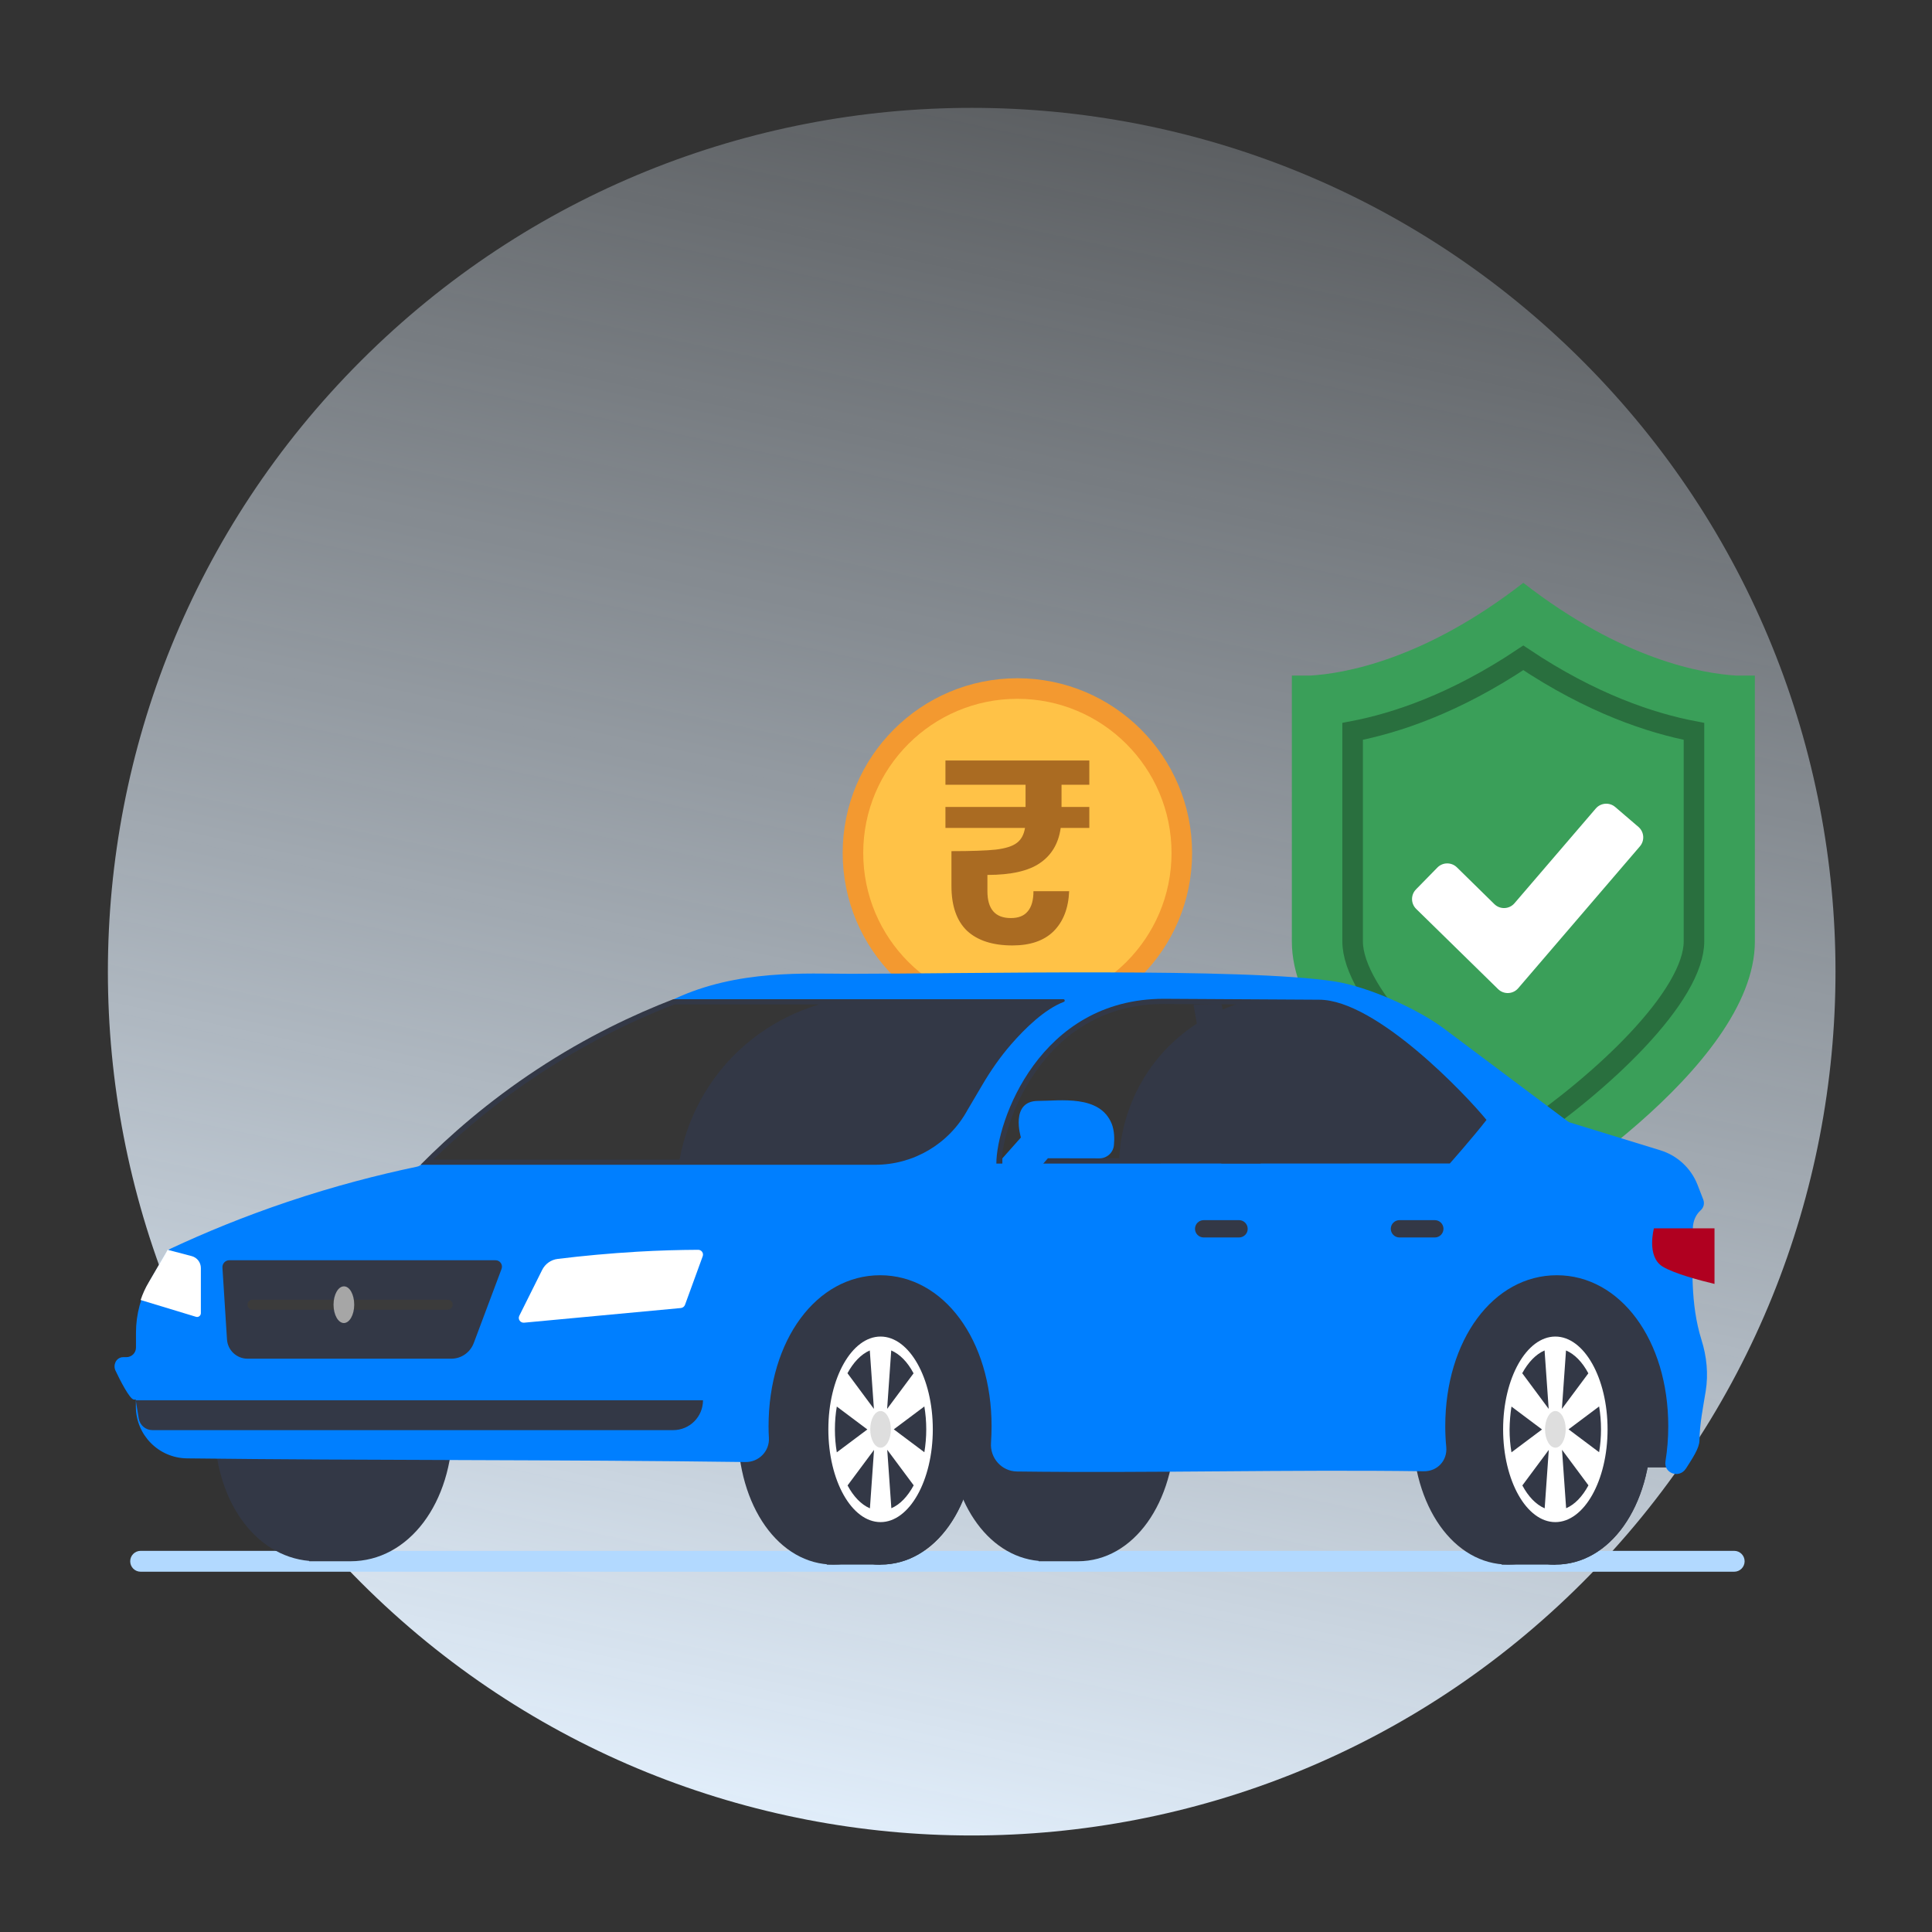 <svg width="94" height="94" viewBox="0 0 94 94" fill="none" xmlns="http://www.w3.org/2000/svg">
<rect x="0" y="0" width="94" height="94" fill="#333333" stroke="none"/>
<path d="M76.995 76.994C93.408 60.581 93.408 33.97 76.995 17.557C60.582 1.144 33.972 1.144 17.559 17.557C1.146 33.97 1.146 60.581 17.559 76.994C33.972 93.407 60.582 93.407 76.995 76.994Z" fill="url(#paint0_linear_320_1300)"/>
<path d="M84.5 32.871C82.835 32.775 78.939 32.108 74.115 28.357C69.291 32.108 65.396 32.775 63.73 32.871H62.854V45.804C62.854 52.025 74.118 58.789 74.118 58.789C74.118 58.789 85.382 52.025 85.382 45.804V32.871H84.5Z" fill="#3A9F59"/>
<path d="M74.115 55.27C72.212 53.971 70.165 52.306 68.574 50.614C67.74 49.726 67.042 48.843 66.555 48.011C66.064 47.172 65.811 46.426 65.811 45.804V35.584C67.892 35.189 70.785 34.234 74.115 32.006C77.446 34.234 80.339 35.189 82.419 35.584V45.804C82.419 46.426 82.167 47.172 81.676 48.011C81.189 48.843 80.491 49.726 79.656 50.614C78.066 52.306 76.019 53.971 74.115 55.27Z" fill="#3A9F59" stroke="#296F3E"/>
<path d="M73.867 48.082C73.614 48.377 73.165 48.396 72.888 48.124L68.903 44.222C68.639 43.963 68.634 43.538 68.894 43.273L69.935 42.21C70.194 41.945 70.62 41.941 70.885 42.201L72.707 43.989C72.984 44.261 73.433 44.242 73.686 43.947L77.641 39.338C77.883 39.057 78.306 39.024 78.588 39.265L79.716 40.232C79.998 40.474 80.03 40.898 79.788 41.179L73.867 48.082Z" fill="white"/>
<path d="M49.5 50C54.195 50 58 46.194 58 41.5C58 36.806 54.195 33 49.5 33C44.806 33 41 36.806 41 41.5C41 46.194 44.806 50 49.5 50Z" fill="#F39930"/>
<path d="M49.5 49C53.642 49 57 45.642 57 41.5C57 37.358 53.642 34 49.5 34C45.358 34 42 37.358 42 41.5C42 45.642 45.358 49 49.5 49Z" fill="#FFC247"/>
<path d="M51.648 38.182V39.263H53V40.281H51.608C51.502 41.035 51.166 41.605 50.6 41.99C50.044 42.376 49.191 42.569 48.042 42.569V43.361C48.042 44.232 48.422 44.668 49.182 44.668C49.553 44.668 49.827 44.559 50.004 44.341C50.19 44.123 50.282 43.796 50.282 43.361H52.019C51.984 44.19 51.732 44.84 51.263 45.309C50.795 45.77 50.128 46 49.261 46C48.298 46 47.56 45.761 47.047 45.284C46.544 44.798 46.292 44.073 46.292 43.109V41.412C47.255 41.412 47.975 41.387 48.453 41.337C48.93 41.278 49.27 41.169 49.474 41.01C49.686 40.851 49.818 40.608 49.871 40.281H46V39.263H49.898V38.182H46V37H53V38.182H51.648Z" fill="#AA6B22"/>
<path d="M84.375 76.471H6.843C6.562 76.471 6.335 76.244 6.335 75.963C6.335 75.682 6.562 75.455 6.843 75.455H84.375C84.656 75.455 84.883 75.682 84.883 75.963C84.883 76.244 84.656 76.471 84.375 76.471Z" fill="#B2D9FF"/>
<path d="M75.735 74.887H73.329V75.963H75.735V74.887Z" fill="#333846"/>
<path d="M52.445 62.803H50.536V62.819C48.017 63.051 46.152 65.793 46.152 69.382C46.152 72.972 48.012 75.713 50.536 75.945V75.962H52.445C55.142 75.962 57.175 73.134 57.175 69.382C57.17 65.63 55.137 62.803 52.445 62.803Z" fill="#333846"/>
<path d="M17.05 62.803H15.044V62.819C12.389 63.051 10.432 65.793 10.432 69.382C10.432 72.972 12.389 75.713 15.044 75.945V75.962H17.05C19.883 75.962 22.023 73.134 22.023 69.382C22.023 65.63 19.888 62.803 17.05 62.803Z" fill="#333846"/>
<path d="M81.903 61.316H37.577V71.398H81.903V61.316Z" fill="#333846"/>
<path d="M39.087 62.965H42.844V76.124H40.227L39.087 62.965Z" fill="#333846"/>
<path d="M40.556 76.124C37.902 76.124 35.896 73.297 35.896 69.545C35.896 65.793 37.902 62.966 40.556 62.966C43.211 62.966 45.217 65.793 45.217 69.545C45.217 73.297 43.211 76.124 40.556 76.124Z" fill="#333846"/>
<path d="M42.843 76.124C40.188 76.124 38.183 73.297 38.183 69.545C38.183 65.793 40.188 62.965 42.843 62.965C45.497 62.965 47.503 65.793 47.503 69.545C47.503 73.297 45.497 76.124 42.843 76.124Z" fill="#333846"/>
<path d="M42.843 76.124C40.188 76.124 38.183 73.297 38.183 69.545C38.183 65.793 40.188 62.965 42.843 62.965C45.497 62.965 47.503 65.793 47.503 69.545C47.503 73.297 45.497 76.124 42.843 76.124Z" fill="#333846"/>
<path d="M42.843 65.029C41.443 65.029 40.303 67.051 40.303 69.543C40.303 72.035 41.438 74.057 42.843 74.057C44.244 74.057 45.385 72.035 45.385 69.543C45.385 67.051 44.244 65.029 42.843 65.029ZM45.066 69.543C45.066 69.927 45.033 70.3 44.974 70.657L43.487 69.543L44.974 68.43C45.033 68.786 45.066 69.159 45.066 69.543ZM44.449 66.818L43.163 68.548L43.362 65.705C43.79 65.888 44.163 66.278 44.449 66.818ZM42.319 65.705L42.519 68.548L41.233 66.813C41.524 66.278 41.897 65.888 42.319 65.705ZM40.714 68.435L42.2 69.549L40.714 70.662C40.654 70.311 40.622 69.938 40.622 69.549C40.622 69.159 40.654 68.786 40.714 68.435ZM41.238 72.273L42.525 70.543L42.325 73.387C41.897 73.203 41.524 72.809 41.238 72.273ZM43.368 73.382L43.168 70.538L44.455 72.268C44.163 72.809 43.79 73.203 43.368 73.382Z" fill="white"/>
<path d="M43.346 69.544C43.346 70.036 43.119 70.436 42.843 70.436C42.568 70.436 42.34 70.036 42.34 69.544C42.34 69.052 42.568 68.652 42.843 68.652C43.119 68.652 43.346 69.052 43.346 69.544Z" fill="#DEDEDE"/>
<path d="M71.918 62.966H75.675V76.124H73.059L71.918 62.966Z" fill="#333846"/>
<path d="M73.389 76.124C70.734 76.124 68.728 73.297 68.728 69.545C68.728 65.793 70.734 62.966 73.389 62.966C76.043 62.966 78.049 65.793 78.049 69.545C78.043 73.297 76.043 76.124 73.389 76.124Z" fill="#333846"/>
<path d="M75.675 76.124C73.02 76.124 71.015 73.297 71.015 69.545C71.015 65.793 73.02 62.965 75.675 62.965C78.329 62.965 80.335 65.793 80.335 69.545C80.335 73.297 78.329 76.124 75.675 76.124Z" fill="#333846"/>
<path d="M75.675 76.124C73.02 76.124 71.015 73.297 71.015 69.545C71.015 65.793 73.02 62.965 75.675 62.965C78.329 62.965 80.335 65.793 80.335 69.545C80.335 73.297 78.329 76.124 75.675 76.124Z" fill="#333846"/>
<path d="M75.674 65.029C74.274 65.029 73.133 67.051 73.133 69.543C73.133 72.035 74.269 74.057 75.674 74.057C77.075 74.057 78.215 72.035 78.215 69.543C78.215 67.051 77.075 65.029 75.674 65.029ZM77.896 69.543C77.896 69.927 77.864 70.3 77.804 70.657L76.318 69.543L77.804 68.43C77.864 68.786 77.896 69.159 77.896 69.543ZM77.28 66.818L75.993 68.548L76.193 65.705C76.62 65.888 76.993 66.278 77.28 66.818ZM75.15 65.705L75.35 68.548L74.063 66.813C74.355 66.278 74.728 65.888 75.15 65.705ZM73.539 68.435L75.025 69.549L73.539 70.662C73.479 70.311 73.447 69.938 73.447 69.549C73.452 69.159 73.485 68.786 73.539 68.435ZM74.069 72.273L75.355 70.543L75.155 73.387C74.728 73.203 74.355 72.809 74.069 72.273ZM76.199 73.382L75.999 70.538L77.285 72.268C76.993 72.809 76.62 73.203 76.199 73.382Z" fill="white"/>
<path d="M76.178 69.544C76.178 70.036 75.951 70.436 75.675 70.436C75.4 70.436 75.172 70.036 75.172 69.544C75.172 69.052 75.4 68.652 75.675 68.652C75.951 68.652 76.178 69.052 76.178 69.544Z" fill="#DEDEDE"/>
<path d="M82.687 70.08C82.698 69.258 82.86 68.49 82.99 67.685C83.125 66.852 83.039 65.998 82.785 65.193C82.228 63.403 82.347 61.635 82.363 59.786C82.368 59.392 82.52 59.089 82.747 58.883C82.893 58.754 82.942 58.548 82.871 58.364L82.59 57.64C82.276 56.84 81.612 56.224 80.79 55.969L76.411 54.623C76.357 54.607 76.313 54.586 76.27 54.553C74.27 53.056 72.269 51.553 70.269 50.055C68.972 49.082 66.571 48.011 64.966 47.757C60.608 47.071 47.044 47.379 41.389 47.379C39.226 47.379 35.891 47.157 32.804 48.606C32.782 48.617 32.761 48.628 32.739 48.644C28.641 51.331 24.543 54.012 20.445 56.699C20.396 56.732 20.342 56.753 20.288 56.764C18.38 57.164 16.261 57.71 13.995 58.473C11.876 59.186 9.973 59.97 8.297 60.754C8.211 60.792 8.14 60.857 8.092 60.943C7.946 61.192 7.616 61.76 7.302 62.295C6.854 63.068 6.616 63.949 6.616 64.841V65.566C6.616 65.825 6.405 66.031 6.151 66.031H6.005C5.978 66.031 5.951 66.031 5.929 66.036C5.637 66.085 5.491 66.42 5.621 66.69C5.821 67.112 6.313 68.096 6.518 68.096H6.61V68.436C6.61 69.815 7.719 70.939 9.097 70.956C18.007 71.064 27.116 71.01 36.269 71.134C36.923 71.145 37.453 70.599 37.41 69.95C37.399 69.782 37.394 69.599 37.394 69.393C37.394 65.203 39.724 62.046 42.822 62.046C45.914 62.046 48.244 65.203 48.244 69.393C48.244 69.663 48.233 69.934 48.217 70.199C48.163 70.939 48.731 71.583 49.477 71.594C56.105 71.68 62.722 71.491 69.269 71.583C69.934 71.594 70.426 71.064 70.367 70.404C70.334 70.074 70.318 69.739 70.318 69.393C70.318 65.203 72.648 62.046 75.746 62.046C78.838 62.046 81.168 65.203 81.168 69.393C81.168 69.983 81.12 70.556 81.033 71.096C80.936 71.68 81.698 71.956 82.022 71.458L82.028 71.453C82.331 70.972 82.682 70.469 82.687 70.08Z" fill="#007FFF"/>
<path d="M6.843 63.251L9.536 64.068C9.654 64.106 9.773 64.014 9.773 63.889V61.694C9.773 61.424 9.59 61.186 9.33 61.116L8.157 60.808L7.232 62.397C7.07 62.667 6.941 62.954 6.843 63.251Z" fill="white"/>
<path d="M21.959 66.106H12.044C11.514 66.106 11.076 65.695 11.044 65.165L10.822 61.672C10.811 61.478 10.963 61.316 11.157 61.316H24.111C24.327 61.316 24.479 61.532 24.403 61.737L23.051 65.343C22.878 65.803 22.446 66.106 21.959 66.106Z" fill="#333846"/>
<path d="M25.268 64.014L26.376 61.792C26.522 61.494 26.809 61.289 27.139 61.251C28.36 61.1 29.658 60.981 31.02 60.9C32.042 60.84 33.026 60.813 33.967 60.808C34.134 60.808 34.248 60.97 34.188 61.127C33.902 61.911 33.615 62.694 33.329 63.484C33.296 63.57 33.221 63.63 33.129 63.641L25.5 64.354C25.317 64.371 25.181 64.181 25.268 64.014Z" fill="white"/>
<path d="M48.477 56.614C48.477 54.592 50.558 48.596 56.624 48.596L64.177 48.64C66.966 48.64 71.372 53.316 72.324 54.489C71.68 55.322 70.54 56.608 70.54 56.608L48.477 56.614Z" fill="#333846"/>
<path d="M51.737 48.616H49.104H47.969H32.761C30.874 49.346 28.566 50.422 26.116 52.038C23.727 53.611 21.862 55.26 20.462 56.671C27.836 56.671 35.21 56.671 42.584 56.671C44.455 56.671 46.174 55.65 47.071 54.011C47.114 53.941 47.406 53.444 47.785 52.8C48.196 52.097 48.661 51.427 49.196 50.811C49.883 50.022 50.834 49.097 51.758 48.746C51.829 48.719 51.812 48.616 51.737 48.616Z" fill="#333846"/>
<path d="M48.742 56.36C48.909 54.376 50.888 48.856 56.624 48.856L64.177 48.899C66.615 48.899 70.615 52.851 71.999 54.495C71.459 55.176 70.67 56.073 70.426 56.354L48.742 56.36Z" fill="#333846"/>
<path d="M21.088 56.418C22.672 54.871 24.413 53.471 26.262 52.249C28.316 50.898 30.517 49.763 32.814 48.87H50.963C50.217 49.346 49.514 50.06 49.006 50.644C48.482 51.249 47.995 51.93 47.568 52.671C47.206 53.298 46.919 53.785 46.86 53.877C46 55.45 44.368 56.418 42.589 56.418H21.088V56.418Z" fill="#333846"/>
<path d="M67.506 69.544H49.536C49.466 69.544 49.46 69.447 49.531 69.436L67.328 66.933C67.825 66.82 68.301 67.198 68.301 67.706V68.75C68.301 69.193 67.944 69.544 67.506 69.544Z" fill="#007FFF"/>
<path d="M60.283 60.208H58.564C58.332 60.208 58.142 60.019 58.142 59.786C58.142 59.554 58.332 59.365 58.564 59.365H60.283C60.516 59.365 60.705 59.554 60.705 59.786C60.71 60.019 60.516 60.208 60.283 60.208Z" fill="#333846"/>
<path d="M69.809 60.208H68.09C67.858 60.208 67.668 60.019 67.668 59.786C67.668 59.554 67.858 59.365 68.09 59.365H69.809C70.042 59.365 70.231 59.554 70.231 59.786C70.231 60.019 70.042 60.208 69.809 60.208Z" fill="#333846"/>
<path d="M80.904 61.63C81.471 61.971 82.715 62.3 83.418 62.468V61.917V59.765H80.471C80.471 59.765 80.093 61.144 80.904 61.63Z" fill="#B00020"/>
<path d="M32.75 69.582H7.416C7.086 69.582 6.805 69.345 6.751 69.015L6.605 68.128H34.204C34.204 68.934 33.555 69.582 32.75 69.582Z" fill="#333846"/>
<path d="M39.859 48.87C37.507 48.87 35.161 48.87 32.809 48.87C30.517 49.763 28.311 50.898 26.256 52.249C24.408 53.466 22.667 54.866 21.083 56.418C25.078 56.418 29.068 56.418 33.063 56.418C33.22 55.553 33.696 53.628 35.28 51.806C36.993 49.838 39.021 49.119 39.859 48.87Z" fill="#363636"/>
<path d="M56.624 48.848C50.893 48.848 48.909 54.368 48.742 56.352H54.451C54.494 55.568 54.699 53.849 55.867 52.119C57.349 49.924 59.43 49.108 60.144 48.865C58.97 48.865 57.797 48.854 56.624 48.848Z" fill="#363636"/>
<path d="M48.774 56.354L49.672 55.343C49.672 55.343 49.12 53.564 50.51 53.564C51.564 53.564 53.505 53.245 54.088 54.672C54.218 55.002 54.229 55.397 54.197 55.716C54.164 56.078 53.861 56.359 53.494 56.359L50.985 56.354L50.715 56.667H48.769V56.354H48.774Z" fill="#007FFF"/>
<path d="M58.068 48.87L59.425 56.606H61.339L59.425 48.848L58.068 48.87Z" fill="#333846"/>
<path d="M21.781 63.722H12.287C12.152 63.722 12.044 63.614 12.044 63.478C12.044 63.343 12.152 63.235 12.287 63.235H21.781C21.916 63.235 22.024 63.343 22.024 63.478C22.024 63.608 21.916 63.722 21.781 63.722Z" fill="#3B3B3B"/>
<path d="M17.234 63.479C17.234 63.971 17.007 64.371 16.731 64.371C16.455 64.371 16.228 63.971 16.228 63.479C16.228 62.987 16.455 62.587 16.731 62.587C17.012 62.582 17.234 62.982 17.234 63.479Z" fill="#A6A6A6"/>
<defs>
<linearGradient id="paint0_linear_320_1300" x1="40.733" y1="91.807" x2="64.234" y2="-18.643" gradientUnits="userSpaceOnUse">
<stop stop-color="#E5F2FF"/>
<stop offset="1" stop-color="#E5F2FF" stop-opacity="0"/>
</linearGradient>
</defs>
</svg>
